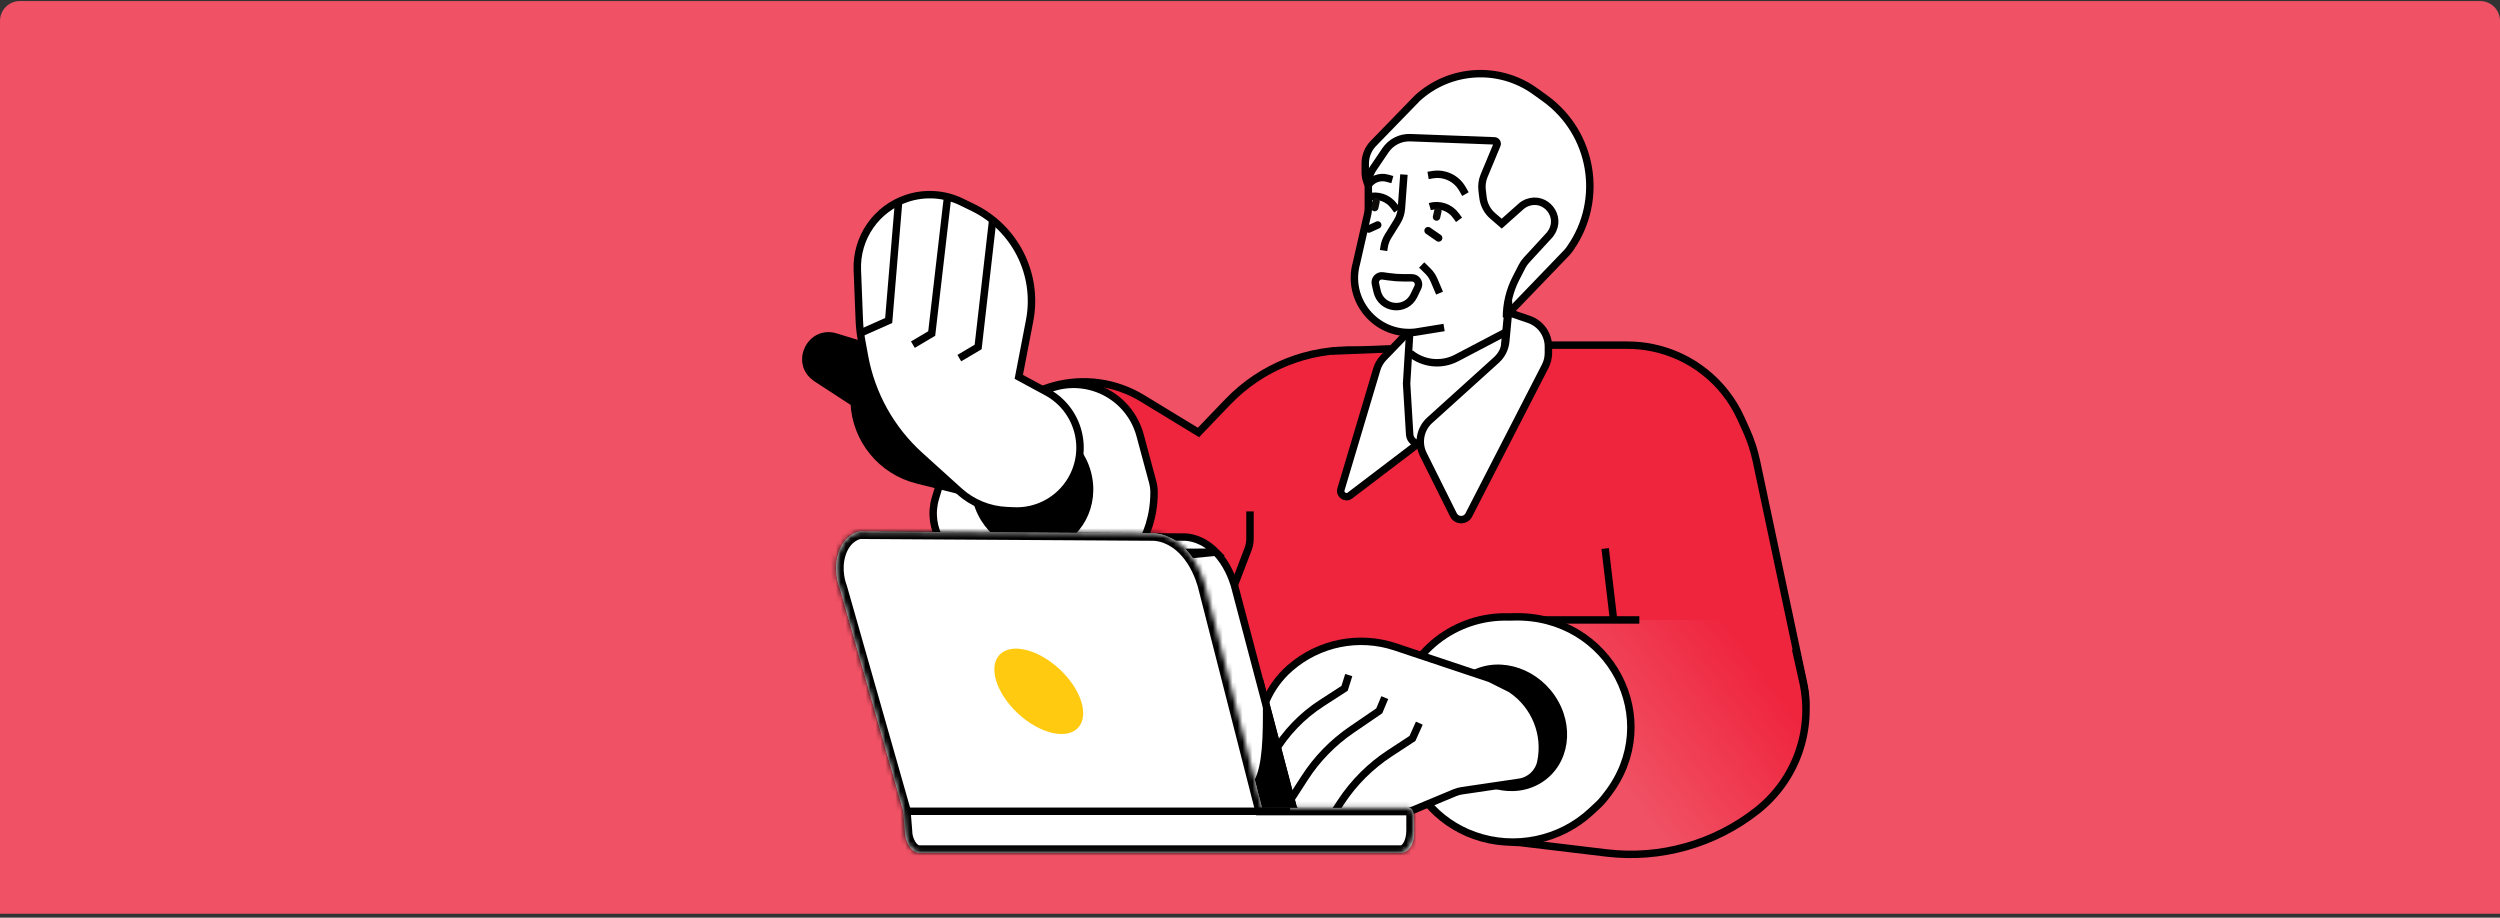 <svg width="504" height="185" viewBox="0 0 504 185" fill="none" xmlns="http://www.w3.org/2000/svg">
<rect x="0" y="0" width="504" height="185" fill="#333333" stroke="none"/>
<g clip-path="url(#clip0_6322_25517)">
<path d="M0 4.215C0 2.006 1.791 0.215 4 0.215H500C502.209 0.215 504 2.006 504 4.215V184.215H0V4.215Z" fill="#F05164"/>
<path d="M273.443 70.61L290.53 71.337L296.903 82.202L287.216 99.76L238.931 148.953L231.144 148.451C201.694 146.55 184.206 114.684 198.419 88.82C204.687 77.415 219.202 73.542 230.318 80.309L241.613 87.184L247.546 81.003C254.286 73.982 263.719 70.197 273.443 70.61Z" fill="#EF243D" stroke="black" stroke-width="1.5"/>
<path d="M188.577 100.453L189.251 98.205C191.048 93.713 194.135 89.853 198.122 87.112L208.572 79.927C212.038 77.544 216.398 76.861 220.427 78.07C225.032 79.451 228.594 83.117 229.844 87.759L232.387 97.204C232.566 97.869 232.657 98.554 232.657 99.243C232.657 117.824 210.885 127.874 196.744 115.819L191.68 111.503C190.984 110.909 190.382 110.212 189.897 109.436L189.753 109.205C188.12 106.593 187.692 103.403 188.577 100.453Z" fill="white" stroke="black" stroke-width="1.5"/>
<ellipse cx="12.251" cy="13.037" rx="12.251" ry="13.037" transform="matrix(0.967 -0.255 0.264 0.964 192.782 88.734)" fill="black"/>
<path d="M342.692 142.05L333.728 90.131C333.669 89.792 333.574 89.46 333.443 89.142C328.362 76.799 316.099 68.957 302.763 69.523L273.215 70.778C273.14 70.781 273.065 70.778 272.99 70.767C269.549 70.294 266.238 72.268 265.019 75.521L261.937 83.737L256.77 97.517L252 109.691L239.803 141.606C237.942 146.478 238.786 151.971 242.025 156.059L243.679 158.146L266.635 161.003C266.945 161.041 267.26 161.021 267.563 160.944C283.426 156.876 300.145 157.672 315.55 163.228L326.238 167.083C328.755 167.991 331.354 165.953 331.074 163.292L330.839 161.061L331.585 160.805C339.389 158.127 344.095 150.18 342.692 142.05Z" fill="#EF243D"/>
<path d="M251.999 103.096L251.999 108.621C251.999 109.329 251.87 110.03 251.618 110.69L239.803 141.606C237.941 146.478 238.786 151.971 242.025 156.059L243.679 158.146L266.634 161.003C266.945 161.041 267.26 161.021 267.563 160.944V160.944C283.426 156.876 300.145 157.672 315.549 163.228L326.237 167.083C328.754 167.991 331.354 165.953 331.074 163.292L330.839 161.061L331.585 160.805C339.389 158.127 344.095 150.18 342.691 142.05L333.728 90.133C333.669 89.792 333.573 89.459 333.442 89.14V89.14C328.358 76.79 316.107 68.926 302.762 69.446L268.486 70.783" stroke="black" stroke-width="1.5"/>
<path d="M328.088 69.582H312.211L320.844 93.038C320.994 93.446 321.097 93.869 321.153 94.3L327.537 143.891C328.282 149.659 332.832 154.195 338.602 154.923L347.479 156.043C357.407 157.297 365.662 148.486 363.766 138.661L363.533 137.453L354.091 92.95C353.638 90.812 352.954 88.729 352.052 86.738L350.963 84.333C347.642 77.001 341.007 71.706 333.122 70.092C331.465 69.753 329.779 69.582 328.088 69.582Z" fill="#EF243D"/>
<path d="M312.211 69.582H328.088C329.779 69.582 331.465 69.753 333.122 70.092V70.092C341.007 71.706 347.642 77.001 350.963 84.333L352.052 86.738C352.954 88.729 353.638 90.812 354.091 92.95L363.533 137.453L363.766 138.661C365.662 148.486 357.407 157.297 347.479 156.043L338.602 154.923C332.832 154.195 328.282 149.659 327.537 143.891V143.891L323.6 110.585" stroke="black" stroke-width="1.5"/>
<path d="M363.935 145.063L362.689 134.202C360.85 128.694 355.695 124.98 349.888 124.98H347.435H335.259H300.564C300.307 124.98 300.053 125.027 299.813 125.118C291.239 128.365 287.222 138.207 291.077 146.527L297.453 160.289C300.745 167.394 308.328 171.559 316.102 170.619C316.503 170.57 316.907 170.581 317.306 170.645C320.198 171.116 332.981 172.977 340.825 170.545C355.397 166.026 361.321 155.361 363.347 150.414C364.04 148.722 364.144 146.879 363.935 145.063Z" fill="url(#paint0_linear_6322_25517)"/>
<path d="M361.989 130.848L363.466 137.464C365.63 147.157 362.05 157.233 354.254 163.387V163.387C345.658 170.174 334.712 173.256 323.837 171.951L306.377 169.856V169.856C301.825 169.856 297.758 167.013 296.194 162.738L290.45 147.036C287.225 138.221 291.694 128.453 300.471 125.129V125.129C300.731 125.031 301.007 124.98 301.286 124.98H330.491" stroke="black" stroke-width="1.5"/>
<path d="M305.102 124.36L304.31 124.382C293.346 123.99 283.702 131.598 281.883 142.075L280.666 149.08C280.274 151.34 280.892 153.64 282.366 155.409L287.701 161.811C290.21 164.821 293.52 167.114 297.286 168.449C305.379 171.318 314.525 169.42 320.8 163.569L322.193 162.27C322.613 161.879 323.001 161.457 323.353 161.009L323.931 160.274C335.783 145.195 324.573 123.811 305.102 124.36Z" fill="white" stroke="black" stroke-width="1.5"/>
<path d="M310.894 157.691C305.331 161.296 297.441 159.311 293.271 153.258C289.102 147.206 290.231 139.376 295.794 135.771C301.356 132.167 309.246 134.151 313.416 140.204C317.586 146.256 316.456 154.086 310.894 157.691Z" fill="black"/>
<path d="M281.285 130.408L300.378 136.787L304.576 138.882L304.772 139.016C309.498 142.256 311.812 148.02 310.637 153.629C310.191 155.76 308.463 157.386 306.31 157.704L294.691 159.418C294.215 159.488 293.751 159.617 293.307 159.802L279.262 165.655C273.188 168.186 266.226 167.292 260.989 163.31C251.692 156.241 251.255 142.388 260.041 134.694C265.854 129.602 273.955 127.958 281.285 130.408Z" fill="white" stroke="black" stroke-width="1.5"/>
<path d="M286.135 145.785L284.753 148.869L280.202 151.846C276.276 154.414 272.92 157.762 270.344 161.682L267.064 166.673" stroke="black" stroke-width="1.5"/>
<path d="M279.173 140.639L278.058 143.305L272.464 147.129C268.704 149.7 265.496 152.995 263.027 156.823L259.798 161.83" stroke="black" stroke-width="1.5"/>
<path d="M271.907 136.098L271.066 138.768L266.443 141.758C262.479 144.321 259.167 147.773 256.771 151.84V151.84" stroke="black" stroke-width="1.5"/>
<path d="M278.939 72.086L287.601 63.095C288.365 62.302 289.702 62.922 289.588 64.019L287.312 86.06C287.148 87.654 286.331 89.108 285.056 90.078L272.153 99.893C271.26 100.572 270.02 99.714 270.34 98.639L277.559 74.45C277.824 73.563 278.297 72.752 278.939 72.086Z" fill="white" stroke="black" stroke-width="1.5"/>
<path d="M315.907 50.893L304.047 63.211L297.516 63.737C295.45 63.904 293.453 62.954 292.278 61.247L276.256 37.974C275.59 37.008 275.234 35.862 275.234 34.688L275.234 32.957C275.234 31.449 275.822 30 276.872 28.919L285.74 19.79C292.325 13.766 302.232 13.184 309.477 18.396L311.435 19.805C321.113 26.767 323.413 40.207 316.601 49.991L316.341 50.364C316.211 50.552 316.065 50.729 315.907 50.893Z" fill="white" stroke="black" stroke-width="1.5"/>
<path d="M303.304 69.969L304.098 61.8C304.151 61.253 304.126 60.702 304.024 60.162L303.605 57.945C302.854 53.978 298.38 51.975 294.922 54.057L288.225 58.089C287.552 58.494 286.969 59.031 286.511 59.668L285.457 61.132C284.817 62.02 284.442 63.071 284.375 64.164L283.569 77.343L284.187 87.553C284.296 89.343 286.504 90.122 287.711 88.796L301.82 73.311C302.662 72.387 303.183 71.214 303.304 69.969Z" fill="white" stroke="black" stroke-width="1.5"/>
<path d="M284.325 27.756L301.276 28.396C301.68 28.412 301.945 28.825 301.789 29.198L299.197 35.426C298.812 36.35 298.673 37.359 298.794 38.353L298.975 39.844C299.149 41.277 299.852 42.594 300.947 43.536L302.747 45.086L306.645 41.615C307.013 41.288 307.438 41.03 307.898 40.854C311.624 39.432 314.955 43.668 312.696 46.954L312.453 47.307L307.733 52.44C307.381 52.824 307.081 53.253 306.843 53.717L305.15 57.017C304.198 58.872 303.701 60.928 303.701 63.013L297.416 64.52L291.131 66.027L285.243 66.979L284.948 67.002C277.297 67.606 271.385 60.404 273.469 53.018L275.71 43.183C275.807 42.761 275.855 42.329 275.855 41.895L275.855 37.182C275.855 36.026 276.201 34.897 276.848 33.938L279.304 30.304C280.425 28.644 282.323 27.681 284.325 27.756Z" fill="white"/>
<path d="M277.624 58.735L277.279 57.217C277.074 56.316 277.837 55.489 278.752 55.619L279.893 55.782C280.944 55.932 282.003 56.008 283.064 56.008L284.658 56.008C285.627 56.008 286.265 57.018 285.848 57.894L285.055 59.56C283.441 62.949 278.456 62.396 277.624 58.735Z" stroke="black" stroke-width="1.5"/>
<path d="M291.131 66.027L285.243 66.979L284.948 67.002C277.297 67.606 271.385 60.404 273.469 53.018V53.018L275.71 43.183C275.807 42.761 275.855 42.329 275.855 41.895L275.855 37.182C275.855 36.026 276.201 34.897 276.848 33.938L279.304 30.304C280.425 28.644 282.323 27.681 284.325 27.756L301.276 28.396C301.68 28.412 301.945 28.825 301.789 29.198L299.197 35.426C298.812 36.35 298.673 37.359 298.794 38.353L298.975 39.844C299.149 41.277 299.852 42.594 300.947 43.536L302.747 45.086L306.645 41.615C307.013 41.288 307.438 41.03 307.898 40.854V40.854C311.624 39.432 314.955 43.668 312.696 46.954L312.453 47.307L307.733 52.44C307.381 52.824 307.081 53.253 306.843 53.717L305.603 56.134C304.353 58.57 303.701 61.268 303.701 64.005V64.005" stroke="black" stroke-width="1.5"/>
<path d="M283.032 35.189L282.522 42.051C282.453 42.984 282.159 43.886 281.665 44.68L279.845 47.61C279.431 48.277 279.157 49.021 279.039 49.797L278.93 50.51" stroke="black" stroke-width="1.5"/>
<path d="M290.215 59.093L289.101 56.48C288.803 55.78 288.37 55.145 287.826 54.612L286.61 53.421" stroke="black" stroke-width="1.5"/>
<path d="M295.434 39.134L294.817 38.054C293.613 35.947 291.225 34.814 288.832 35.212L287.902 35.368" stroke="black" stroke-width="1.5"/>
<path d="M280.696 36.208L279.67 35.921C278.148 35.497 276.53 36.141 275.716 37.496V37.496" stroke="black" stroke-width="1.5"/>
<path d="M294.145 44.315L293.51 43.449C292.307 41.806 290.206 41.088 288.25 41.653V41.653" stroke="black" stroke-width="1.5"/>
<path d="M281.678 42.409L281.044 41.542C279.841 39.899 277.74 39.182 275.783 39.746V39.746" stroke="black" stroke-width="1.5"/>
<path d="M289.871 42.568L289.606 43.753" stroke="#0D0C0B" stroke-width="1.5" stroke-linecap="round"/>
<path d="M277.406 40.662L277.141 41.847" stroke="#0D0C0B" stroke-width="1.5" stroke-linecap="round"/>
<path d="M308.231 64.389L304.109 62.984L303.56 68.816C303.425 70.26 302.753 71.6 301.677 72.572L288.236 84.721C286.308 86.465 285.776 89.278 286.935 91.605L293.009 103.794C293.645 105.07 295.46 105.081 296.112 103.814L311.516 73.831C311.937 73.012 312.157 72.104 312.157 71.183L312.157 69.875C312.157 67.395 310.579 65.189 308.231 64.389Z" fill="white" stroke="black" stroke-width="1.5"/>
<path d="M303.642 66.916L293.636 72.167C290.621 73.749 286.953 73.375 284.32 71.217V71.217" stroke="black" stroke-width="1.5"/>
<path d="M287.901 46.502L290.03 47.976" stroke="black" stroke-width="1.5" stroke-linecap="round"/>
<path d="M277.749 45.355L275.947 46.174" stroke="black" stroke-width="1.5" stroke-linecap="round"/>
<path d="M245.125 111.319L245.124 111.318C242.527 108.634 239.862 108.306 238.891 108.272C228.719 108.217 218.54 108.154 208.362 108.09C198.196 108.027 188.03 107.963 177.871 107.908C177.859 107.911 177.84 107.914 177.812 107.92C177.74 107.936 177.632 107.964 177.496 108.009C177.225 108.1 176.853 108.258 176.448 108.523C175.648 109.046 174.69 110.002 174.123 111.755L245.125 111.319ZM245.125 111.319C247.356 113.618 248.405 116.523 248.841 117.917L261.836 167.145C249.654 166.844 237.466 166.552 225.278 166.26C212.94 165.964 200.602 165.668 188.269 165.364C185.983 157.592 183.696 149.829 181.409 142.066L181.406 142.057C179.067 134.116 176.728 126.175 174.389 118.226L174.375 118.177M245.125 111.319L174.375 118.177M174.375 118.177L174.354 118.131M174.375 118.177L174.354 118.131M174.354 118.131C174.253 117.905 173.09 114.951 174.123 111.755L174.354 118.131Z" fill="white" stroke="black" stroke-width="1.5"/>
<path d="M177.828 107.158C188.12 116.982 222.533 155.294 245.898 160.097C255.541 162.062 254.578 151.001 254.578 136.666C257.333 147.071 260.088 157.477 262.817 167.919C237.788 167.301 212.733 166.719 187.704 166.1C183.026 150.2 178.348 134.337 173.67 118.437C173.54 118.146 172.292 114.981 173.41 111.524C174.657 107.668 177.698 107.158 177.828 107.158Z" fill="black"/>
<path d="M173.315 107.158C193.054 107.268 212.817 107.414 232.556 107.523C233.615 107.56 236.413 107.924 239.11 110.807C241.404 113.251 242.463 116.316 242.891 117.739L255.748 168.09C231.472 167.469 207.17 166.886 182.894 166.265C178.357 150.321 173.819 134.413 169.282 118.469C169.156 118.177 167.946 115.003 169.03 111.537C170.24 107.669 173.189 107.158 173.315 107.158Z" fill="white"/>
<path d="M182.869 164.259H284.209C284.713 164.259 285.091 164.843 285.091 165.536V168.127C285.091 170.206 283.931 171.885 282.494 171.885H185.365C183.928 171.885 182.768 170.206 182.768 168.127V164.405C182.768 164.296 182.819 164.223 182.894 164.223L182.869 164.259Z" fill="white"/>
<mask id="path-39-inside-1_6322_25517" fill="white">
<path fill-rule="evenodd" clip-rule="evenodd" d="M202.935 107.341C193.06 107.277 183.184 107.213 173.315 107.158C173.189 107.158 170.24 107.669 169.03 111.537C167.946 115.003 169.156 118.177 169.282 118.469C171.55 126.441 173.819 134.404 176.088 142.366C178.082 149.366 180.077 156.366 182.071 163.372L182.408 167.557C182.408 169.558 183.682 171.923 185.366 171.923H282.417C283.852 171.923 285.011 169.93 285.011 167.462V164.386C285.011 163.563 284.633 162.87 284.129 162.87H254.415L242.891 117.739C242.463 116.316 241.404 113.251 239.11 110.807C236.413 107.924 233.615 107.56 232.556 107.523C222.687 107.468 212.811 107.404 202.935 107.341Z"/>
</mask>
<path fill-rule="evenodd" clip-rule="evenodd" d="M202.935 107.341C193.06 107.277 183.184 107.213 173.315 107.158C173.189 107.158 170.24 107.669 169.03 111.537C167.946 115.003 169.156 118.177 169.282 118.469C171.55 126.441 173.819 134.404 176.088 142.366C178.082 149.366 180.077 156.366 182.071 163.372L182.408 167.557C182.408 169.558 183.682 171.923 185.366 171.923H282.417C283.852 171.923 285.011 169.93 285.011 167.462V164.386C285.011 163.563 284.633 162.87 284.129 162.87H254.415L242.891 117.739C242.463 116.316 241.404 113.251 239.11 110.807C236.413 107.924 233.615 107.56 232.556 107.523C222.687 107.468 212.811 107.404 202.935 107.341Z" fill="white"/>
<path d="M173.315 107.158L173.323 105.658H173.315V107.158ZM202.935 107.341L202.926 108.841L202.935 107.341ZM169.03 111.537L167.598 111.089L167.598 111.089L169.03 111.537ZM169.282 118.469L170.724 118.058L170.698 117.964L170.659 117.874L169.282 118.469ZM176.088 142.366L177.53 141.955L177.53 141.955L176.088 142.366ZM182.071 163.372L183.566 163.252L183.554 163.104L183.514 162.962L182.071 163.372ZM182.408 167.557H183.908V167.496L183.903 167.436L182.408 167.557ZM254.415 162.87L252.962 163.241L253.25 164.37H254.415V162.87ZM242.891 117.739L244.345 117.368L244.337 117.337L244.328 117.307L242.891 117.739ZM239.11 110.807L238.015 111.832L238.016 111.833L239.11 110.807ZM232.556 107.523L232.607 106.024L232.586 106.023L232.564 106.023L232.556 107.523ZM173.307 108.658C183.175 108.713 193.05 108.777 202.926 108.841L202.945 105.841C193.07 105.777 183.193 105.713 173.323 105.658L173.307 108.658ZM170.461 111.984C170.959 110.393 171.78 109.571 172.419 109.14C172.748 108.917 173.046 108.788 173.253 108.716C173.356 108.68 173.433 108.66 173.475 108.651C173.582 108.627 173.489 108.658 173.315 108.658V105.658C173.11 105.658 172.897 105.706 172.813 105.725C172.665 105.758 172.482 105.808 172.272 105.881C171.853 106.026 171.314 106.266 170.739 106.654C169.569 107.445 168.31 108.813 167.598 111.089L170.461 111.984ZM170.659 117.874C170.66 117.877 170.639 117.828 170.604 117.729C170.57 117.633 170.526 117.499 170.477 117.331C170.379 116.995 170.266 116.531 170.186 115.978C170.025 114.865 170.005 113.444 170.461 111.984L167.598 111.089C166.356 115.061 167.723 118.643 167.905 119.063L170.659 117.874ZM177.53 141.955C175.262 133.993 172.993 126.03 170.724 118.058L167.839 118.879C170.108 126.852 172.376 134.815 174.645 142.777L177.53 141.955ZM183.514 162.962C181.519 155.955 179.525 148.955 177.53 141.955L174.645 142.777C176.64 149.777 178.634 156.777 180.628 163.783L183.514 162.962ZM183.903 167.436L183.566 163.252L180.576 163.493L180.913 167.677L183.903 167.436ZM185.366 170.423C185.27 170.423 184.931 170.336 184.525 169.692C184.145 169.087 183.908 168.272 183.908 167.557H180.908C180.908 168.843 181.308 170.21 181.986 171.289C182.639 172.327 183.778 173.423 185.366 173.423V170.423ZM282.417 170.423H185.366V173.423H282.417V170.423ZM283.511 167.462C283.511 168.48 283.269 169.325 282.956 169.864C282.8 170.131 282.651 170.283 282.547 170.359C282.497 170.395 282.462 170.411 282.444 170.417C282.427 170.423 282.42 170.423 282.417 170.423V173.423C283.89 173.423 284.945 172.411 285.549 171.372C286.174 170.297 286.511 168.912 286.511 167.462H283.511ZM283.511 164.386V167.462H286.511V164.386H283.511ZM284.129 164.37C283.893 164.37 283.706 164.284 283.593 164.201C283.54 164.163 283.506 164.127 283.486 164.103C283.466 164.08 283.457 164.065 283.456 164.063C283.455 164.06 283.47 164.088 283.485 164.152C283.5 164.213 283.511 164.294 283.511 164.386H286.511C286.511 163.766 286.372 163.12 286.062 162.577C285.77 162.064 285.142 161.37 284.129 161.37V164.37ZM254.415 164.37H284.129V161.37H254.415V164.37ZM241.438 118.11L252.962 163.241L255.869 162.499L244.345 117.368L241.438 118.11ZM238.016 111.833C240.066 114.017 241.044 116.807 241.455 118.172L244.328 117.307C243.882 115.826 242.742 112.485 240.204 109.78L238.016 111.833ZM232.504 109.022C233.292 109.049 235.664 109.32 238.015 111.832L240.205 109.782C237.161 106.529 233.937 106.07 232.607 106.024L232.504 109.022ZM202.926 108.841C212.801 108.904 222.677 108.968 232.547 109.023L232.564 106.023C222.696 105.968 212.821 105.905 202.945 105.841L202.926 108.841Z" fill="black" mask="url(#path-39-inside-1_6322_25517)"/>
<ellipse cx="10.807" cy="6.126" rx="10.807" ry="6.126" transform="matrix(0.734 0.679 0.679 -0.734 197.325 136.531)" fill="#FFCA0F"/>
<path d="M183.135 163.553H260.088" stroke="black" stroke-width="1.5"/>
<path d="M184.912 96.74L193.522 98.894C204.107 98.368 207.674 84.495 198.656 78.928L193.07 75.48L168.477 67.936C163.482 66.389 160.159 73.019 164.388 76.096L164.675 76.305L172.206 81.201C172.541 88.62 177.708 94.938 184.912 96.74Z" fill="black" stroke="black" stroke-width="1.5"/>
<path d="M185.42 91.822L193.368 99.01C195.996 101.387 199.369 102.775 202.908 102.936L204.389 103.004C209.052 103.217 213.458 100.867 215.879 96.876C219.666 90.636 217.456 82.498 211.034 79.029L205.386 75.978L207.571 64.647C209.364 55.347 204.693 46.001 196.179 41.852L193.854 40.719C190.408 39.04 186.441 38.781 182.806 39.998C176.644 42.062 172.584 47.945 172.839 54.438L173.238 64.573C173.29 65.904 173.437 67.229 173.677 68.539L174.28 71.83C175.693 79.538 179.608 86.565 185.42 91.822Z" fill="white" stroke="black" stroke-width="1.5"/>
<path d="M200.177 43.931L197.193 69.95L193.396 72.197" stroke="black" stroke-width="1.5"/>
<path d="M191.013 39.851L187.835 67.235L184.039 69.481" stroke="black" stroke-width="1.5"/>
<path d="M181.173 40.546L179.16 64.615L173.22 67.254" stroke="black" stroke-width="1.5"/>
</g>
<defs>
<linearGradient id="paint0_linear_6322_25517" x1="351.16" y1="128.518" x2="321.534" y2="150.565" gradientUnits="userSpaceOnUse">
<stop stop-color="#EF243D"/>
<stop offset="1" stop-color="#F05164"/>
</linearGradient>
<clipPath id="clip0_6322_25517">
<rect width="504" height="184" fill="white" transform="translate(0 0.215)"/>
</clipPath>
</defs>
</svg>
